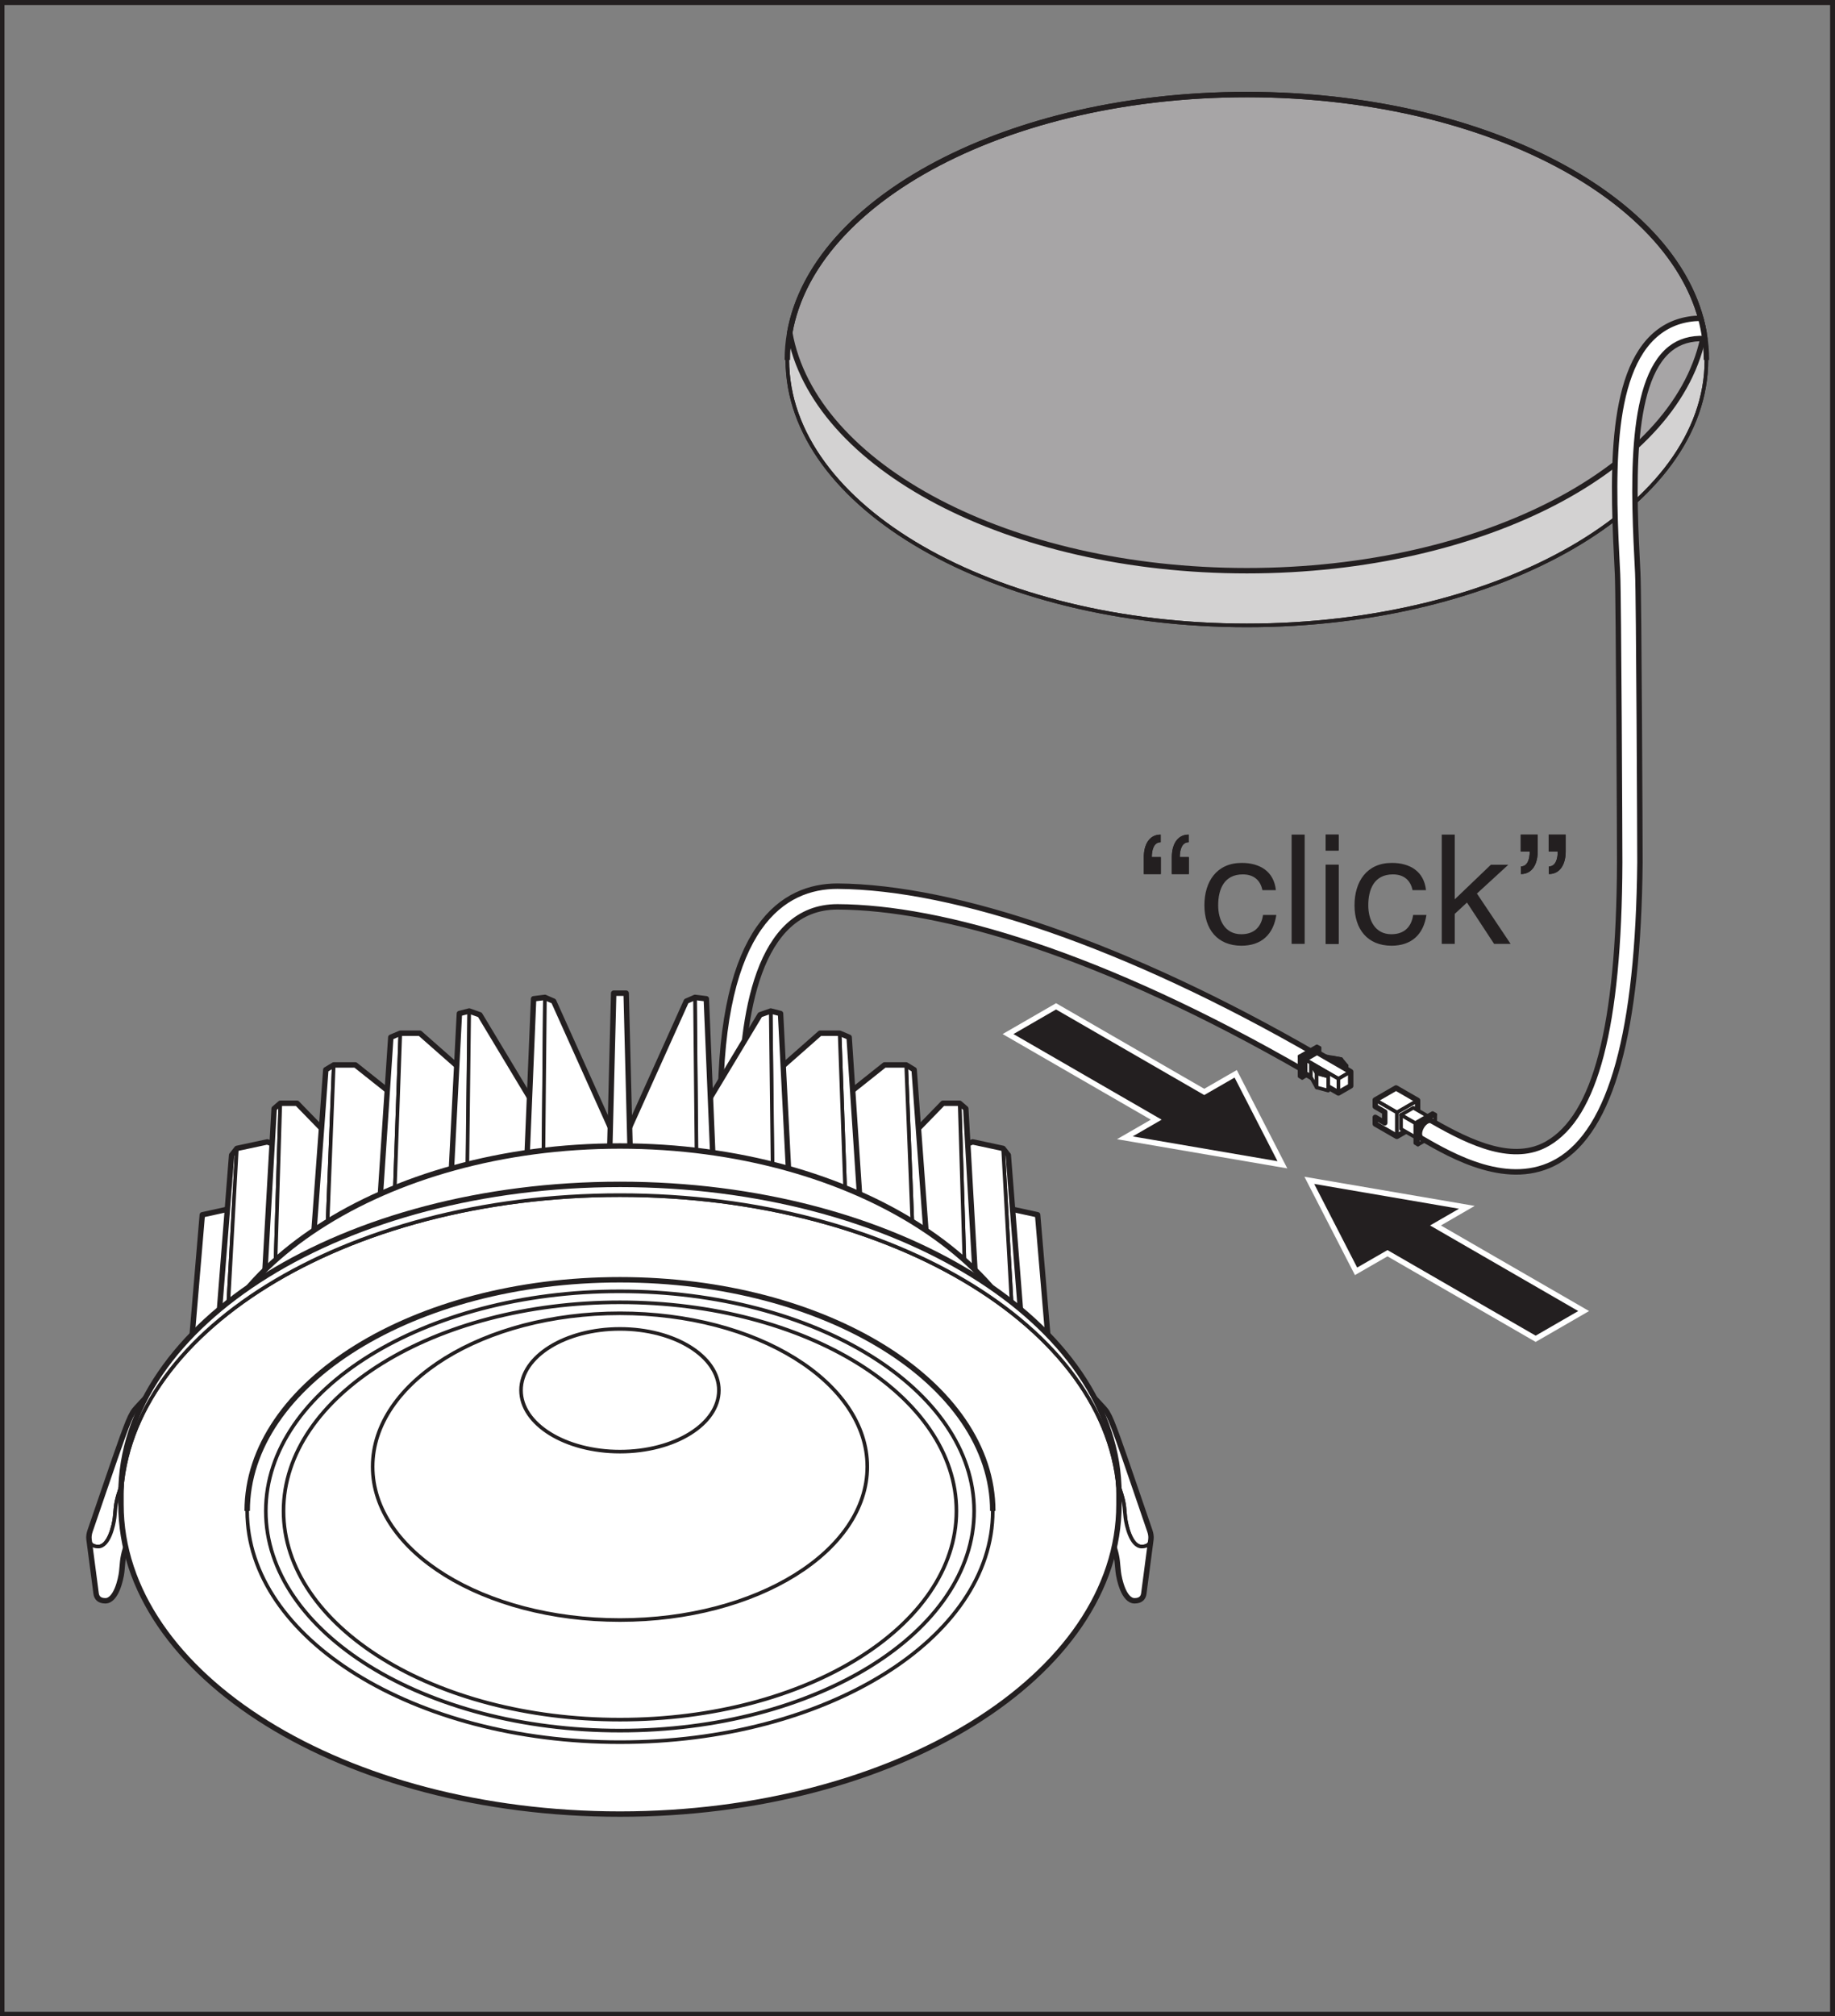 <?xml version="1.0" encoding="UTF-8" standalone="no"?>
<svg
   xmlns:dc="http://purl.org/dc/elements/1.1/"
   xmlns:cc="http://creativecommons.org/ns#"
   xmlns:rdf="http://www.w3.org/1999/02/22-rdf-syntax-ns#"
   xmlns:svg="http://www.w3.org/2000/svg"
   xmlns="http://www.w3.org/2000/svg"
   viewBox="0 0 175.467 192.76"
   height="192.76"
   width="175.467"
   xml:space="preserve"
   id="svg2"
   version="1.1"><rect x="0" y="0" width="175.467" height="192.76" fill="#808080" stroke="none"/><defs
     id="defs6" /><g
     transform="matrix(1.333,0,0,-1.333,0,192.76)"
     id="g10"><g
       transform="scale(0.1)"
       id="g12"><path
         id="path14"
         style="fill:#d3d2d2;fill-opacity:1;fill-rule:nonzero;stroke:none"
         d="m 894.43,1036.76 c -170.606,0.01 -310.907,74.83 -327.91,170.75 -1.141,-6.44 -1.727,-12.99 -1.727,-19.61 0,-105.13 147.566,-190.353 329.637,-190.353 182.07,0 329.67,85.213 329.67,190.343 0,6.63 -0.59,13.17 -1.73,19.62 -16.99,-95.92 -157.33,-170.75 -327.94,-170.75" /><path
         id="path16"
         style="fill:none;stroke:#231f20;stroke-width:2.589;stroke-linecap:butt;stroke-linejoin:round;stroke-miterlimit:3.864;stroke-dasharray:none;stroke-opacity:1"
         d="m 894.43,1036.76 c -170.606,0.01 -310.907,74.83 -327.91,170.75 -1.141,-6.44 -1.727,-12.99 -1.727,-19.61 0,-105.13 147.566,-190.353 329.637,-190.353 182.07,0 329.67,85.213 329.67,190.343 0,6.63 -0.59,13.17 -1.73,19.62 -16.99,-95.92 -157.33,-170.75 -327.94,-170.75 z" /><path
         id="path18"
         style="fill:#ffffff;fill-opacity:1;fill-rule:nonzero;stroke:none"
         d="m 600.777,810.508 c -38.3,0 -83.941,-27.481 -83.941,-158.352 h 14.82 c 0,65.473 11.992,143.52 69.121,143.52 74.719,-0.313 189.649,-33.735 335.95,-118.192 l 7.265,12.579 C 809.176,767.891 685.77,809.875 600.777,810.508" /><path
         id="path20"
         style="fill:none;stroke:#231f20;stroke-width:3.888;stroke-linecap:butt;stroke-linejoin:round;stroke-miterlimit:3.864;stroke-dasharray:none;stroke-opacity:1"
         d="m 600.777,810.508 c -38.3,0 -83.941,-27.481 -83.941,-158.352 h 14.82 c 0,65.473 11.992,143.52 69.121,143.52 74.719,-0.313 189.649,-33.735 335.95,-118.192 l 7.265,12.579 C 809.176,767.891 685.77,809.875 600.777,810.508 Z" /><path
         id="path22"
         style="fill:none;stroke:#231f20;stroke-width:2.589;stroke-linecap:butt;stroke-linejoin:round;stroke-miterlimit:3.864;stroke-dasharray:none;stroke-opacity:1"
         d="m 564.793,1187.9 c 0.008,105.13 147.559,190.35 329.629,190.35 182.078,0 329.678,-85.23 329.678,-190.35 0,-105.13 -147.6,-190.357 -329.678,-190.357 -182.07,0.008 -329.629,85.227 -329.629,190.357 z" /><path
         id="path24"
         style="fill:#a7a5a6;fill-opacity:1;fill-rule:nonzero;stroke:none"
         d="m 1222.37,1207.5 c -16.99,-95.91 -157.34,-170.74 -327.948,-170.74 -170.606,0.01 -310.899,74.83 -327.902,170.74 17.003,95.92 157.296,170.75 327.902,170.74 170.608,0 310.958,-74.82 327.948,-170.74" /><path
         id="path26"
         style="fill:none;stroke:#231f20;stroke-width:3.888;stroke-linecap:butt;stroke-linejoin:round;stroke-miterlimit:3.864;stroke-dasharray:none;stroke-opacity:1"
         d="m 1222.37,1207.5 c -16.99,-95.91 -157.34,-170.74 -327.948,-170.74 -170.606,0.01 -310.899,74.83 -327.902,170.74 17.003,95.92 157.296,170.75 327.902,170.74 170.608,0 310.958,-74.82 327.948,-170.74 z" /><path
         id="path28"
         style="fill:none;stroke:#231f20;stroke-width:3.888;stroke-linecap:butt;stroke-linejoin:round;stroke-miterlimit:3.864;stroke-dasharray:none;stroke-opacity:1"
         d="m 564.793,1187.9 c 0.008,105.13 147.559,190.35 329.629,190.35 182.078,0 329.678,-85.23 329.678,-190.35" /><path
         id="path30"
         style="fill:#231f20;fill-opacity:1;fill-rule:nonzero;stroke:none"
         d="m 723.125,704.438 106.297,-61.399 -22.512,-12.996 113.02,-19.367 -33.516,65.262 -22.551,-12.989 -106.308,61.375 -34.43,-19.886" /><path
         id="path32"
         style="fill:none;stroke:#ffffff;stroke-width:3.888;stroke-linecap:butt;stroke-linejoin:miter;stroke-miterlimit:3.864;stroke-dasharray:none;stroke-opacity:1"
         d="M 723.125,704.438 829.422,643.039 806.91,630.043 919.93,610.676 886.414,675.938 863.863,662.949 757.555,724.324 Z" /><path
         id="path34"
         style="fill:#231f20;fill-opacity:1;fill-rule:nonzero;stroke:none"
         d="m 1136.04,505.785 -106.3,61.387 22.51,13.008 -113.016,19.351 33.528,-65.246 22.539,12.985 106.299,-61.372 34.44,19.887" /><path
         id="path36"
         style="fill:none;stroke:#ffffff;stroke-width:3.888;stroke-linecap:butt;stroke-linejoin:miter;stroke-miterlimit:3.864;stroke-dasharray:none;stroke-opacity:1"
         d="m 1136.04,505.785 -106.3,61.387 22.51,13.008 -113.016,19.351 33.528,-65.246 22.539,12.985 106.299,-61.372 z" /><path
         id="path38"
         style="fill:#ffffff;fill-opacity:1;fill-rule:nonzero;stroke:none"
         d="m 1016.9,639.652 v 17.215 l -14.9,-8.605 v -17.207 l 14.9,8.597" /><path
         id="path40"
         style="fill:none;stroke:#231f20;stroke-width:2.589;stroke-linecap:butt;stroke-linejoin:round;stroke-miterlimit:3.864;stroke-dasharray:none;stroke-opacity:1"
         d="m 1016.9,639.652 v 17.215 l -14.9,-8.605 v -17.207 z" /><path
         id="path42"
         style="fill:#ffffff;fill-opacity:1;fill-rule:nonzero;stroke:none"
         d="m 1016.9,656.867 -15.45,8.918 -14.907,-8.597 15.457,-8.926 14.9,8.605" /><path
         id="path44"
         style="fill:none;stroke:#231f20;stroke-width:2.589;stroke-linecap:butt;stroke-linejoin:round;stroke-miterlimit:3.864;stroke-dasharray:none;stroke-opacity:1"
         d="m 1016.9,656.867 -15.45,8.918 -14.907,-8.597 15.457,-8.926 z" /><path
         id="path46"
         style="fill:#ffffff;fill-opacity:1;fill-rule:nonzero;stroke:none"
         d="m 986.543,644.707 6.812,-3.937 v 7.757 l -6.804,3.918 -0.008,4.735 15.457,-8.914 v -17.207 l -15.441,8.914 -0.016,4.734" /><path
         id="path48"
         style="fill:none;stroke:#231f20;stroke-width:2.589;stroke-linecap:butt;stroke-linejoin:round;stroke-miterlimit:3.864;stroke-dasharray:none;stroke-opacity:1"
         d="m 986.543,644.707 6.812,-3.937 v 7.757 l -6.804,3.918 -0.008,4.735 15.457,-8.914 v -17.207 l -15.441,8.914 z" /><path
         id="path50"
         style="fill:none;stroke:#231f20;stroke-width:3.888;stroke-linecap:butt;stroke-linejoin:round;stroke-miterlimit:3.864;stroke-dasharray:none;stroke-opacity:1"
         d="m 986.543,644.707 6.812,-3.937 v 7.757 l -6.804,3.918 -0.008,4.735 14.907,8.609 15.45,-8.914 v -17.219 l -14.9,-8.597 -15.441,8.914 z" /><path
         id="path52"
         style="fill:#ffffff;fill-opacity:1;fill-rule:nonzero;stroke:none"
         d="m 1017.06,629.41 v 10.153 l -12.01,6.933 v -10.148 l 12.01,-6.938" /><path
         id="path54"
         style="fill:none;stroke:#231f20;stroke-width:2.589;stroke-linecap:butt;stroke-linejoin:round;stroke-miterlimit:3.864;stroke-dasharray:none;stroke-opacity:1"
         d="m 1017.06,629.41 v 10.153 l -12.01,6.933 v -10.148 z" /><path
         id="path56"
         style="fill:#ffffff;fill-opacity:1;fill-rule:nonzero;stroke:none"
         d="m 1005.05,646.504 12,-6.941 8.8,5.078 -12.01,6.933 -8.79,-5.07" /><path
         id="path58"
         style="fill:none;stroke:#231f20;stroke-width:2.589;stroke-linecap:butt;stroke-linejoin:round;stroke-miterlimit:3.864;stroke-dasharray:none;stroke-opacity:1"
         d="m 1005.05,646.504 12,-6.941 8.8,5.078 -12.01,6.933 z" /><path
         id="path60"
         style="fill:#ffffff;fill-opacity:1;fill-rule:nonzero;stroke:none"
         d="m 1025.87,634.484 -0.02,10.157 -8.8,-5.067 v -10.168 l 8.82,5.078" /><path
         id="path62"
         style="fill:none;stroke:#231f20;stroke-width:2.589;stroke-linecap:butt;stroke-linejoin:round;stroke-miterlimit:3.864;stroke-dasharray:none;stroke-opacity:1"
         d="m 1025.87,634.484 -0.02,10.157 -8.8,-5.067 v -10.168 z" /><path
         id="path64"
         style="fill:#ffffff;fill-opacity:1;fill-rule:nonzero;stroke:none"
         d="m 1029.56,632.344 v 14.34 l -12.42,-7.168 V 625.18 l 12.42,7.164" /><path
         id="path66"
         style="fill:none;stroke:#231f20;stroke-width:2.589;stroke-linecap:butt;stroke-linejoin:round;stroke-miterlimit:3.864;stroke-dasharray:none;stroke-opacity:1"
         d="m 1029.56,632.344 v 14.34 l -12.42,-7.168 V 625.18 Z" /><path
         id="path68"
         style="fill:#ffffff;fill-opacity:1;fill-rule:nonzero;stroke:none"
         d="m 1029.56,646.684 -1.91,1.097 -12.41,-7.172 1.9,-1.097 12.42,7.172" /><path
         id="path70"
         style="fill:none;stroke:#231f20;stroke-width:2.589;stroke-linecap:butt;stroke-linejoin:round;stroke-miterlimit:3.864;stroke-dasharray:none;stroke-opacity:1"
         d="m 1029.56,646.684 -1.91,1.097 -12.41,-7.172 1.9,-1.097 z" /><path
         id="path72"
         style="fill:#ffffff;fill-opacity:1;fill-rule:nonzero;stroke:none"
         d="m 1017.14,625.184 -1.89,1.093 -0.01,14.328 1.9,-1.089 v -14.332" /><path
         id="path74"
         style="fill:none;stroke:#231f20;stroke-width:2.589;stroke-linecap:butt;stroke-linejoin:round;stroke-miterlimit:3.864;stroke-dasharray:none;stroke-opacity:1"
         d="m 1017.14,625.184 -1.89,1.093 -0.01,14.328 1.9,-1.089 z" /><path
         id="path76"
         style="fill:#ffffff;fill-opacity:1;fill-rule:nonzero;stroke:none"
         d="m 949.148,688.855 12.942,-2.378 v -10.168 l -12.942,2.386 v 10.16" /><path
         id="path78"
         style="fill:none;stroke:#231f20;stroke-width:2.589;stroke-linecap:butt;stroke-linejoin:round;stroke-miterlimit:3.864;stroke-dasharray:none;stroke-opacity:1"
         d="m 949.148,688.855 12.942,-2.378 v -10.168 l -12.942,2.386 z" /><path
         id="path80"
         style="fill:#ffffff;fill-opacity:1;fill-rule:nonzero;stroke:none"
         d="m 955.625,687.664 10.379,-5.984 -0.012,-10.172 -10.367,5.992 v 10.164" /><path
         id="path82"
         style="fill:none;stroke:#231f20;stroke-width:2.589;stroke-linecap:butt;stroke-linejoin:round;stroke-miterlimit:3.864;stroke-dasharray:none;stroke-opacity:1"
         d="m 955.625,687.664 10.379,-5.984 -0.012,-10.172 -10.367,5.992 z" /><path
         id="path84"
         style="fill:#ffffff;fill-opacity:1;fill-rule:nonzero;stroke:none"
         d="m 946.578,680.18 -12.441,-7.164 v 14.339 l 12.433,7.176 0.008,-14.351" /><path
         id="path86"
         style="fill:none;stroke:#231f20;stroke-width:2.589;stroke-linecap:butt;stroke-linejoin:round;stroke-miterlimit:3.864;stroke-dasharray:none;stroke-opacity:1"
         d="m 946.578,680.18 -12.441,-7.164 v 14.339 l 12.433,7.176 z" /><path
         id="path88"
         style="fill:#ffffff;fill-opacity:1;fill-rule:nonzero;stroke:none"
         d="m 934.148,673.02 -1.906,1.085 v 14.344 l 1.895,-1.097 0.011,-14.332" /><path
         id="path90"
         style="fill:none;stroke:#231f20;stroke-width:2.589;stroke-linecap:butt;stroke-linejoin:round;stroke-miterlimit:3.864;stroke-dasharray:none;stroke-opacity:1"
         d="m 934.148,673.02 -1.906,1.085 v 14.344 l 1.895,-1.097 z" /><path
         id="path92"
         style="fill:#ffffff;fill-opacity:1;fill-rule:nonzero;stroke:none"
         d="m 946.57,694.531 -1.894,1.082 -12.434,-7.156 1.895,-1.102 12.433,7.176" /><path
         id="path94"
         style="fill:none;stroke:#231f20;stroke-width:2.589;stroke-linecap:butt;stroke-linejoin:round;stroke-miterlimit:3.864;stroke-dasharray:none;stroke-opacity:1"
         d="m 946.57,694.531 -1.894,1.082 -12.434,-7.156 1.895,-1.102 z" /><path
         id="path96"
         style="fill:#ffffff;fill-opacity:1;fill-rule:nonzero;stroke:none"
         d="m 968.902,677.453 -8.797,-5.082 -24.152,13.942 8.801,5.085 24.148,-13.945" /><path
         id="path98"
         style="fill:none;stroke:#231f20;stroke-width:2.589;stroke-linecap:butt;stroke-linejoin:round;stroke-miterlimit:3.864;stroke-dasharray:none;stroke-opacity:1"
         d="m 968.902,677.453 -8.797,-5.082 -24.152,13.942 8.801,5.085 z" /><path
         id="path100"
         style="fill:#ffffff;fill-opacity:1;fill-rule:nonzero;stroke:none"
         d="m 935.953,686.313 24.152,-13.938 0.008,-10.16 -24.148,13.941 -0.012,10.157" /><path
         id="path102"
         style="fill:none;stroke:#231f20;stroke-width:2.589;stroke-linecap:butt;stroke-linejoin:round;stroke-miterlimit:3.864;stroke-dasharray:none;stroke-opacity:1"
         d="m 935.953,686.313 24.152,-13.938 0.008,-10.16 -24.148,13.941 z" /><path
         id="path104"
         style="fill:#ffffff;fill-opacity:1;fill-rule:nonzero;stroke:none"
         d="m 968.902,667.289 -8.789,-5.078 -0.008,10.16 8.797,5.09 v -10.172" /><path
         id="path106"
         style="fill:none;stroke:#231f20;stroke-width:2.589;stroke-linecap:butt;stroke-linejoin:round;stroke-miterlimit:3.864;stroke-dasharray:none;stroke-opacity:1"
         d="m 968.902,667.289 -8.789,-5.078 -0.008,10.16 8.797,5.09 z" /><path
         id="path108"
         style="fill:none;stroke:#231f20;stroke-width:3.888;stroke-linecap:butt;stroke-linejoin:round;stroke-miterlimit:3.864;stroke-dasharray:none;stroke-opacity:1"
         d="m 935.953,686.313 0.012,-10.157 24.148,-13.941 8.789,5.066 v 10.172 l -24.148,13.942 z" /><path
         id="path110"
         style="fill:#ffffff;fill-opacity:1;fill-rule:nonzero;stroke:none"
         d="m 955.625,687.664 10.379,-5.984 -3.914,4.793 z" /><path
         id="path112"
         style="fill:none;stroke:#231f20;stroke-width:2.589;stroke-linecap:butt;stroke-linejoin:round;stroke-miterlimit:3.864;stroke-dasharray:none;stroke-opacity:1"
         d="m 955.625,687.664 10.379,-5.984 -3.914,4.793 z" /><path
         id="path114"
         style="fill:#ffffff;fill-opacity:1;fill-rule:nonzero;stroke:none"
         d="m 940.359,683.77 4.129,-7.461 0.012,-10.157 -4.141,7.473 v 10.145" /><path
         id="path116"
         style="fill:none;stroke:#231f20;stroke-width:2.589;stroke-linecap:butt;stroke-linejoin:round;stroke-miterlimit:3.864;stroke-dasharray:none;stroke-opacity:1"
         d="m 940.359,683.77 4.129,-7.461 0.012,-10.157 -4.141,7.473 z" /><path
         id="path118"
         style="fill:#ffffff;fill-opacity:1;fill-rule:nonzero;stroke:none"
         d="m 944.488,676.309 8.305,-2.262 v -10.149 l -8.293,2.254 -0.012,10.157" /><path
         id="path120"
         style="fill:none;stroke:#231f20;stroke-width:2.589;stroke-linecap:butt;stroke-linejoin:round;stroke-miterlimit:3.864;stroke-dasharray:none;stroke-opacity:1"
         d="m 944.488,676.309 8.305,-2.262 v -10.149 l -8.293,2.254 z" /><path
         id="path122"
         style="fill:#ffffff;fill-opacity:1;fill-rule:nonzero;stroke:none"
         d="m 952.793,674.051 -10.371,5.98 2.066,-3.718 z" /><path
         id="path124"
         style="fill:none;stroke:#231f20;stroke-width:2.589;stroke-linecap:butt;stroke-linejoin:round;stroke-miterlimit:3.864;stroke-dasharray:none;stroke-opacity:1"
         d="m 952.793,674.051 -10.371,5.98 2.066,-3.718 z" /><path
         id="path126"
         style="fill:#ffffff;fill-opacity:1;fill-rule:nonzero;stroke:none"
         d="m 1220.01,1217.82 c -11.96,-0.15 -22.32,-3.64 -30.92,-10.5 -36.14,-28.76 -32.05,-108.75 -28.76,-173.02 0.8,-15.6 1.55,-194.984 1.55,-206.851 -0.45,-118.625 -17.68,-181.894 -51.73,-201.531 -24.12,-13.941 -54.22,-0.418 -83.17,16.297 -2.01,1.164 -5.26,-0.711 -7.26,-4.199 -2,-3.465 -2.01,-7.207 -0.01,-8.379 22.02,-12.703 63,-36.352 97.71,-16.297 38.54,22.254 57.77,92.941 58.99,214.109 0,12.242 -0.77,191.811 -1.57,207.591 -2.97,57.74 -7.01,136.8 23.29,160.92 6.68,5.31 14.9,7.68 24.82,7.29 -0.7,4.91 -1.62,9.78 -2.94,14.57" /><path
         id="path128"
         style="fill:none;stroke:#231f20;stroke-width:3.888;stroke-linecap:butt;stroke-linejoin:round;stroke-miterlimit:3.864;stroke-dasharray:none;stroke-opacity:1"
         d="m 1220.01,1217.82 c -11.96,-0.15 -22.32,-3.64 -30.92,-10.5 -36.14,-28.76 -32.05,-108.75 -28.76,-173.02 0.8,-15.6 1.55,-194.984 1.55,-206.851 -0.45,-118.625 -17.68,-181.894 -51.73,-201.531 -24.12,-13.941 -54.22,-0.418 -83.17,16.297 -2.01,1.164 -5.26,-0.711 -7.26,-4.199 -2,-3.465 -2.01,-7.207 -0.01,-8.379 22.02,-12.703 63,-36.352 97.71,-16.297 38.54,22.254 57.77,92.941 58.99,214.109 0,12.242 -0.77,191.811 -1.57,207.591 -2.97,57.74 -7.01,136.8 23.29,160.92 6.68,5.31 14.9,7.68 24.82,7.29 -0.7,4.91 -1.62,9.78 -2.94,14.57 z" /><path
         id="path130"
         style="fill:#231f20;fill-opacity:1;fill-rule:evenodd;stroke:none"
         d="m 852.793,831.359 h -6.477 c 0,5.051 1.426,10.645 6.356,10.645 v 5.5 c -8.328,0 -12.07,-7.473 -12.07,-16.145 v -12.175 h 12.191 z m -20.102,0 h -6.464 c 0,5.051 1.425,10.645 6.359,10.645 v 5.5 c -8.34,0 -12.078,-7.473 -12.078,-16.145 v -12.175 h 12.183 v 12.175" /><path
         id="path132"
         style="fill:#231f20;fill-opacity:1;fill-rule:nonzero;stroke:none"
         d="m 832.691,831.359 h -6.464 c 0,5.051 1.425,10.645 6.359,10.645 v 5.5 c -8.34,0 -12.078,-7.473 -12.078,-16.145 v -12.175 h 12.183 v 12.175" /><path
         id="path134"
         style="fill:#231f20;fill-opacity:1;fill-rule:nonzero;stroke:none"
         d="m 852.793,831.359 h -6.477 c 0,5.051 1.426,10.645 6.356,10.645 v 5.5 c -8.328,0 -12.07,-7.473 -12.07,-16.145 v -12.175 h 12.191 v 12.175" /><path
         id="path136"
         style="fill:#231f20;fill-opacity:1;fill-rule:nonzero;stroke:none"
         d="m 915.254,807.648 c -1.43,13.504 -11.535,19.543 -24.496,19.543 -17.996,0 -26.785,-13.394 -26.785,-30.406 0,-17.015 9.226,-28.98 26.574,-28.98 14.375,0 22.937,8.121 25.027,22.062 h -9.543 c -1.211,-8.672 -6.472,-13.828 -15.586,-13.828 -11.863,0 -16.59,10.211 -16.59,20.746 0,11.426 4.18,22.164 17.676,22.164 7.805,0 12.625,-4.16 14.055,-11.301 h 9.668" /><path
         id="path138"
         style="fill:#231f20;fill-opacity:1;fill-rule:nonzero;stroke:none"
         d="m 926.543,769.125 h 9.352 v 78.379 h -9.352 v -78.379" /><path
         id="path140"
         style="fill:#231f20;fill-opacity:1;fill-rule:evenodd;stroke:none"
         d="m 950.926,769.125 h 9.336 v 56.754 h -9.336 z m 9.336,78.379 h -9.336 v -11.426 h 9.336 v 11.426" /><path
         id="path142"
         style="fill:#231f20;fill-opacity:1;fill-rule:nonzero;stroke:none"
         d="m 960.262,847.504 h -9.336 v -11.426 h 9.336 v 11.426" /><path
         id="path144"
         style="fill:#231f20;fill-opacity:1;fill-rule:nonzero;stroke:none"
         d="m 950.926,769.125 h 9.336 v 56.754 h -9.336 v -56.754" /><path
         id="path146"
         style="fill:#231f20;fill-opacity:1;fill-rule:nonzero;stroke:none"
         d="m 1022.93,807.648 c -1.43,13.504 -11.53,19.543 -24.485,19.543 -18,0 -26.789,-13.394 -26.789,-30.406 0,-17.015 9.239,-28.98 26.563,-28.98 14.381,0 22.941,8.121 25.031,22.062 h -9.54 c -1.21,-8.672 -6.49,-13.828 -15.597,-13.828 -11.855,0 -16.582,10.211 -16.582,20.746 0,11.426 4.18,22.164 17.676,22.164 7.813,0 12.633,-4.16 14.073,-11.301 h 9.65" /><path
         id="path148"
         style="fill:#231f20;fill-opacity:1;fill-rule:nonzero;stroke:none"
         d="m 1034.23,769.125 h 9.33 v 21.512 l 8.77,8.125 19.45,-29.637 h 11.84 l -24.15,36.102 22.5,20.644 h -12.51 l -25.9,-24.805 V 847.5 h -9.33 v -78.375" /><path
         id="path150"
         style="fill:#231f20;fill-opacity:1;fill-rule:evenodd;stroke:none"
         d="m 1110.95,835.313 h 6.48 c 0,-5.051 -1.42,-10.653 -6.37,-10.653 v -5.476 c 8.34,0 12.08,7.457 12.08,16.129 v 12.191 h -12.19 z m -20.07,0 h 6.46 c 0,-5.051 -1.42,-10.653 -6.35,-10.653 v -5.476 c 8.33,0 12.06,7.457 12.06,16.129 v 12.191 h -12.17 v -12.191" /><path
         id="path152"
         style="fill:#231f20;fill-opacity:1;fill-rule:nonzero;stroke:none"
         d="m 1090.88,835.313 h 6.46 c 0,-5.051 -1.42,-10.653 -6.35,-10.653 v -5.476 c 8.33,0 12.06,7.457 12.06,16.129 v 12.191 h -12.17 v -12.191" /><path
         id="path154"
         style="fill:#231f20;fill-opacity:1;fill-rule:nonzero;stroke:none"
         d="m 1110.95,835.313 h 6.48 c 0,-5.051 -1.42,-10.653 -6.37,-10.653 v -5.476 c 8.34,0 12.08,7.457 12.08,16.129 v 12.191 h -12.19 v -12.191" /><path
         id="path156"
         style="fill:#ffffff;fill-opacity:1;fill-rule:nonzero;stroke:none"
         d="m 756.844,426.73 -12.508,148.086 -34.496,7.559 V 464.344 l 47.004,-37.614" /><path
         id="path158"
         style="fill:none;stroke:#231f20;stroke-width:3.888;stroke-linecap:butt;stroke-linejoin:round;stroke-miterlimit:3.864;stroke-dasharray:none;stroke-opacity:1"
         d="m 756.844,426.73 -12.508,148.086 -34.496,7.559 V 464.344 Z" /><path
         id="path160"
         style="fill:#ffffff;fill-opacity:1;fill-rule:nonzero;stroke:none"
         d="m 723.297,617.641 -3.731,4.781 9.59,-173.863 7.844,-5.348 -13.703,174.43" /><path
         id="path162"
         style="fill:none;stroke:#231f20;stroke-width:2.589;stroke-linecap:butt;stroke-linejoin:round;stroke-miterlimit:3.864;stroke-dasharray:none;stroke-opacity:1"
         d="m 723.297,617.641 -3.731,4.781 9.59,-173.863 7.844,-5.348 z" /><path
         id="path164"
         style="fill:#ffffff;fill-opacity:1;fill-rule:nonzero;stroke:none"
         d="m 657.918,612.133 39.824,14.976 21.817,-4.683 9.597,-173.867 -71.238,45.199 v 118.375" /><path
         id="path166"
         style="fill:none;stroke:#231f20;stroke-width:2.589;stroke-linecap:butt;stroke-linejoin:round;stroke-miterlimit:3.864;stroke-dasharray:none;stroke-opacity:1"
         d="m 657.918,612.133 39.824,14.976 21.817,-4.683 9.597,-173.867 -71.238,45.199 z" /><path
         id="path168"
         style="fill:none;stroke:#231f20;stroke-width:3.888;stroke-linecap:butt;stroke-linejoin:round;stroke-miterlimit:3.864;stroke-dasharray:none;stroke-opacity:1"
         d="m 657.918,612.133 39.824,14.976 21.817,-4.683 3.738,-4.785 L 737,443.211" /><path
         id="path170"
         style="fill:#ffffff;fill-opacity:1;fill-rule:nonzero;stroke:none"
         d="m 692.809,650.977 -4.403,3.832 5.653,-187.379 9.472,-5.352 -10.722,188.899" /><path
         id="path172"
         style="fill:none;stroke:#231f20;stroke-width:2.589;stroke-linecap:butt;stroke-linejoin:round;stroke-miterlimit:3.864;stroke-dasharray:none;stroke-opacity:1"
         d="m 692.809,650.977 -4.403,3.832 5.653,-187.379 9.472,-5.352 z" /><path
         id="path174"
         style="fill:#ffffff;fill-opacity:1;fill-rule:nonzero;stroke:none"
         d="m 642.066,511.996 v 107.535 l 34.309,35.274 h 12.031 l 5.449,-180.407 -51.789,37.598" /><path
         id="path176"
         style="fill:none;stroke:#231f20;stroke-width:2.589;stroke-linecap:butt;stroke-linejoin:round;stroke-miterlimit:3.864;stroke-dasharray:none;stroke-opacity:1"
         d="m 642.066,511.996 v 107.535 l 34.309,35.274 h 12.031 l 5.449,-180.407 z" /><path
         id="path178"
         style="fill:none;stroke:#231f20;stroke-width:3.888;stroke-linecap:butt;stroke-linejoin:round;stroke-miterlimit:3.864;stroke-dasharray:none;stroke-opacity:1"
         d="m 642.066,619.531 34.309,35.274 h 12.031 l 4.395,-3.825 10.722,-188.906" /><path
         id="path180"
         style="fill:#ffffff;fill-opacity:1;fill-rule:nonzero;stroke:none"
         d="m 655.758,678.852 -5.723,3.441 7.356,-187.367 12.226,-5.352 -13.859,189.278" /><path
         id="path182"
         style="fill:none;stroke:#231f20;stroke-width:2.589;stroke-linecap:butt;stroke-linejoin:round;stroke-miterlimit:3.864;stroke-dasharray:none;stroke-opacity:1"
         d="m 655.758,678.852 -5.723,3.441 7.356,-187.367 12.226,-5.352 z" /><path
         id="path184"
         style="fill:#ffffff;fill-opacity:1;fill-rule:nonzero;stroke:none"
         d="M 590.184,539.488 V 647.02 l 44.336,35.269 h 15.527 l 7.07,-180.387 -66.933,37.586" /><path
         id="path186"
         style="fill:none;stroke:#231f20;stroke-width:2.589;stroke-linecap:butt;stroke-linejoin:round;stroke-miterlimit:3.864;stroke-dasharray:none;stroke-opacity:1"
         d="M 590.184,539.488 V 647.02 l 44.336,35.269 h 15.527 l 7.07,-180.387 z" /><path
         id="path188"
         style="fill:none;stroke:#231f20;stroke-width:3.888;stroke-linecap:butt;stroke-linejoin:round;stroke-miterlimit:3.864;stroke-dasharray:none;stroke-opacity:1"
         d="m 590.184,647.023 44.336,35.27 h 15.527 l 5.711,-3.445 13.859,-189.27" /><path
         id="path190"
         style="fill:#ffffff;fill-opacity:1;fill-rule:nonzero;stroke:none"
         d="m 609.129,702.148 -6.828,2.899 6.613,-187.367 12.723,-4.813 -12.508,189.281" /><path
         id="path192"
         style="fill:none;stroke:#231f20;stroke-width:2.589;stroke-linecap:butt;stroke-linejoin:round;stroke-miterlimit:3.864;stroke-dasharray:none;stroke-opacity:1"
         d="m 609.129,702.148 -6.828,2.899 6.613,-187.367 12.723,-4.813 z" /><path
         id="path194"
         style="fill:#ffffff;fill-opacity:1;fill-rule:nonzero;stroke:none"
         d="m 548.27,523.477 v 146.312 l 40.019,35.262 h 14.012 l 6.371,-180.403 -60.402,-1.171" /><path
         id="path196"
         style="fill:none;stroke:#231f20;stroke-width:2.589;stroke-linecap:butt;stroke-linejoin:round;stroke-miterlimit:3.864;stroke-dasharray:none;stroke-opacity:1"
         d="m 548.27,523.477 v 146.312 l 40.019,35.262 h 14.012 l 6.371,-180.403 z" /><path
         id="path198"
         style="fill:none;stroke:#231f20;stroke-width:3.888;stroke-linecap:butt;stroke-linejoin:round;stroke-miterlimit:3.864;stroke-dasharray:none;stroke-opacity:1"
         d="m 548.27,669.781 40.019,35.266 h 14.012 l 6.828,-2.899 12.508,-189.281" /><path
         id="path200"
         style="fill:#ffffff;fill-opacity:1;fill-rule:nonzero;stroke:none"
         d="m 559.922,719.164 -7.055,1.797 1.946,-193.195 15.078,-3.696 -9.969,195.094" /><path
         id="path202"
         style="fill:none;stroke:#231f20;stroke-width:2.589;stroke-linecap:butt;stroke-linejoin:round;stroke-miterlimit:3.864;stroke-dasharray:none;stroke-opacity:1"
         d="m 559.922,719.164 -7.055,1.797 1.946,-193.195 15.078,-3.696 z" /><path
         id="path204"
         style="fill:#ffffff;fill-opacity:1;fill-rule:nonzero;stroke:none"
         d="m 498.047,639.793 47.183,78.469 7.649,2.699 2.254,-188.473 -57.086,5.039 v 102.266" /><path
         id="path206"
         style="fill:none;stroke:#231f20;stroke-width:2.589;stroke-linecap:butt;stroke-linejoin:round;stroke-miterlimit:3.864;stroke-dasharray:none;stroke-opacity:1"
         d="m 498.047,639.793 47.183,78.469 7.649,2.699 2.254,-188.473 -57.086,5.039 z" /><path
         id="path208"
         style="fill:none;stroke:#231f20;stroke-width:3.888;stroke-linecap:butt;stroke-linejoin:round;stroke-miterlimit:3.864;stroke-dasharray:none;stroke-opacity:1"
         d="m 498.047,639.793 47.183,78.469 7.649,2.699 7.043,-1.793 9.969,-195.098" /><path
         id="path210"
         style="fill:#ffffff;fill-opacity:1;fill-rule:nonzero;stroke:none"
         d="m 506.688,729.742 -8.157,0.992 1.594,-193.211 14.668,-2.871 -8.105,195.09" /><path
         id="path212"
         style="fill:none;stroke:#231f20;stroke-width:2.589;stroke-linecap:butt;stroke-linejoin:round;stroke-miterlimit:3.864;stroke-dasharray:none;stroke-opacity:1"
         d="m 506.688,729.742 -8.157,0.992 1.594,-193.211 14.668,-2.871 z" /><path
         id="path214"
         style="fill:#ffffff;fill-opacity:1;fill-rule:nonzero;stroke:none"
         d="m 447.234,627.895 45.079,100.125 6.23,2.71 1.855,-188.488 -53.164,-16.633 v 102.286" /><path
         id="path216"
         style="fill:none;stroke:#231f20;stroke-width:2.589;stroke-linecap:butt;stroke-linejoin:round;stroke-miterlimit:3.864;stroke-dasharray:none;stroke-opacity:1"
         d="m 447.234,627.895 45.079,100.125 6.23,2.71 1.855,-188.488 -53.164,-16.633 z" /><path
         id="path218"
         style="fill:none;stroke:#231f20;stroke-width:3.888;stroke-linecap:butt;stroke-linejoin:round;stroke-miterlimit:3.864;stroke-dasharray:none;stroke-opacity:1"
         d="m 447.234,627.895 45.079,100.125 6.23,2.71 8.133,-0.98 8.117,-195.098" /><path
         id="path220"
         style="fill:#ffffff;fill-opacity:1;fill-rule:nonzero;stroke:none"
         d="m 132.633,426.73 12.48,148.086 34.504,7.559 V 464.344 L 132.633,426.73" /><path
         id="path222"
         style="fill:none;stroke:#231f20;stroke-width:3.888;stroke-linecap:butt;stroke-linejoin:round;stroke-miterlimit:3.864;stroke-dasharray:none;stroke-opacity:1"
         d="m 132.633,426.73 12.48,148.086 34.504,7.559 V 464.344 Z" /><path
         id="path224"
         style="fill:#ffffff;fill-opacity:1;fill-rule:nonzero;stroke:none"
         d="m 166.16,617.641 3.75,4.781 -9.621,-173.863 -7.828,-5.348 13.699,174.43" /><path
         id="path226"
         style="fill:none;stroke:#231f20;stroke-width:2.589;stroke-linecap:butt;stroke-linejoin:round;stroke-miterlimit:3.864;stroke-dasharray:none;stroke-opacity:1"
         d="m 166.16,617.641 3.75,4.781 -9.621,-173.863 -7.828,-5.348 z" /><path
         id="path228"
         style="fill:#ffffff;fill-opacity:1;fill-rule:nonzero;stroke:none"
         d="m 231.551,612.133 -39.836,14.976 -21.805,-4.683 -9.609,-173.867 71.25,45.199 v 118.375" /><path
         id="path230"
         style="fill:none;stroke:#231f20;stroke-width:2.589;stroke-linecap:butt;stroke-linejoin:round;stroke-miterlimit:3.864;stroke-dasharray:none;stroke-opacity:1"
         d="m 231.551,612.133 -39.836,14.976 -21.805,-4.683 -9.609,-173.867 71.25,45.199 z" /><path
         id="path232"
         style="fill:none;stroke:#231f20;stroke-width:3.888;stroke-linecap:butt;stroke-linejoin:round;stroke-miterlimit:3.864;stroke-dasharray:none;stroke-opacity:1"
         d="m 152.461,443.211 13.699,174.43 3.75,4.781 21.817,4.68 39.824,-14.969" /><path
         id="path234"
         style="fill:#ffffff;fill-opacity:1;fill-rule:nonzero;stroke:none"
         d="m 196.648,650.977 4.422,3.832 -5.672,-187.379 -9.484,-5.352 10.734,188.899" /><path
         id="path236"
         style="fill:none;stroke:#231f20;stroke-width:2.589;stroke-linecap:butt;stroke-linejoin:round;stroke-miterlimit:3.864;stroke-dasharray:none;stroke-opacity:1"
         d="m 196.648,650.977 4.422,3.832 -5.672,-187.379 -9.484,-5.352 z" /><path
         id="path238"
         style="fill:#ffffff;fill-opacity:1;fill-rule:nonzero;stroke:none"
         d="m 247.398,511.996 v 107.535 l -34.312,35.274 H 201.07 l -5.468,-180.407 51.796,37.598" /><path
         id="path240"
         style="fill:none;stroke:#231f20;stroke-width:2.589;stroke-linecap:butt;stroke-linejoin:round;stroke-miterlimit:3.864;stroke-dasharray:none;stroke-opacity:1"
         d="m 247.398,511.996 v 107.535 l -34.312,35.274 H 201.07 l -5.468,-180.407 z" /><path
         id="path242"
         style="fill:none;stroke:#231f20;stroke-width:3.888;stroke-linecap:butt;stroke-linejoin:round;stroke-miterlimit:3.864;stroke-dasharray:none;stroke-opacity:1"
         d="m 185.926,462.078 10.722,188.891 4.422,3.836 h 12.016 l 34.312,-35.274" /><path
         id="path244"
         style="fill:#ffffff;fill-opacity:1;fill-rule:nonzero;stroke:none"
         d="m 233.699,678.852 5.711,3.441 -7.32,-187.367 -12.258,-5.352 13.867,189.278" /><path
         id="path246"
         style="fill:none;stroke:#231f20;stroke-width:2.589;stroke-linecap:butt;stroke-linejoin:round;stroke-miterlimit:3.864;stroke-dasharray:none;stroke-opacity:1"
         d="m 233.699,678.852 5.711,3.441 -7.32,-187.367 -12.258,-5.352 z" /><path
         id="path248"
         style="fill:#ffffff;fill-opacity:1;fill-rule:nonzero;stroke:none"
         d="M 299.285,539.488 V 647.02 l -44.347,35.269 h -15.536 l -7.05,-180.387 66.933,37.586" /><path
         id="path250"
         style="fill:none;stroke:#231f20;stroke-width:2.589;stroke-linecap:butt;stroke-linejoin:round;stroke-miterlimit:3.864;stroke-dasharray:none;stroke-opacity:1"
         d="M 299.285,539.488 V 647.02 l -44.347,35.269 h -15.536 l -7.05,-180.387 z" /><path
         id="path252"
         style="fill:none;stroke:#231f20;stroke-width:3.888;stroke-linecap:butt;stroke-linejoin:round;stroke-miterlimit:3.864;stroke-dasharray:none;stroke-opacity:1"
         d="m 219.84,489.574 13.871,189.278 5.691,3.441 h 15.536 l 44.347,-35.273" /><path
         id="path254"
         style="fill:#ffffff;fill-opacity:1;fill-rule:nonzero;stroke:none"
         d="m 280.328,702.148 6.828,2.899 -6.609,-187.367 -12.738,-4.813 12.519,189.281" /><path
         id="path256"
         style="fill:none;stroke:#231f20;stroke-width:2.589;stroke-linecap:butt;stroke-linejoin:round;stroke-miterlimit:3.864;stroke-dasharray:none;stroke-opacity:1"
         d="m 280.328,702.148 6.828,2.899 -6.609,-187.367 -12.738,-4.813 z" /><path
         id="path258"
         style="fill:#ffffff;fill-opacity:1;fill-rule:nonzero;stroke:none"
         d="m 341.199,523.477 v 146.312 l -40.019,35.262 h -14.024 l -6.367,-180.403 60.41,-1.171" /><path
         id="path260"
         style="fill:none;stroke:#231f20;stroke-width:2.589;stroke-linecap:butt;stroke-linejoin:round;stroke-miterlimit:3.864;stroke-dasharray:none;stroke-opacity:1"
         d="M 341.199,523.477 V 669.789 L 301.18,705.051 H 287.156 L 280.789,524.648 Z" /><path
         id="path262"
         style="fill:none;stroke:#231f20;stroke-width:3.888;stroke-linecap:butt;stroke-linejoin:round;stroke-miterlimit:3.864;stroke-dasharray:none;stroke-opacity:1"
         d="m 267.809,512.875 12.531,189.277 6.828,2.899 h 14.012 l 40.019,-35.262" /><path
         id="path264"
         style="fill:#ffffff;fill-opacity:1;fill-rule:nonzero;stroke:none"
         d="m 329.539,719.164 7.051,1.797 -1.945,-193.195 -15.079,-3.696 9.973,195.094" /><path
         id="path266"
         style="fill:none;stroke:#231f20;stroke-width:2.589;stroke-linecap:butt;stroke-linejoin:round;stroke-miterlimit:3.864;stroke-dasharray:none;stroke-opacity:1"
         d="m 329.539,719.164 7.051,1.797 -1.945,-193.195 -15.079,-3.696 z" /><path
         id="path268"
         style="fill:#ffffff;fill-opacity:1;fill-rule:nonzero;stroke:none"
         d="m 391.414,639.793 -47.18,78.469 -7.656,2.699 -2.254,-188.473 57.09,5.039 v 102.266" /><path
         id="path270"
         style="fill:none;stroke:#231f20;stroke-width:2.589;stroke-linecap:butt;stroke-linejoin:round;stroke-miterlimit:3.864;stroke-dasharray:none;stroke-opacity:1"
         d="m 391.414,639.793 -47.18,78.469 -7.656,2.699 -2.254,-188.473 57.09,5.039 z" /><path
         id="path272"
         style="fill:none;stroke:#231f20;stroke-width:3.888;stroke-linecap:butt;stroke-linejoin:round;stroke-miterlimit:3.864;stroke-dasharray:none;stroke-opacity:1"
         d="m 319.566,524.07 9.973,195.094 7.039,1.797 7.656,-2.699 47.18,-78.469" /><path
         id="path274"
         style="fill:#ffffff;fill-opacity:1;fill-rule:nonzero;stroke:none"
         d="m 382.781,729.742 8.125,0.992 -1.57,-193.211 -14.68,-2.871 8.125,195.09" /><path
         id="path276"
         style="fill:none;stroke:#231f20;stroke-width:2.589;stroke-linecap:butt;stroke-linejoin:round;stroke-miterlimit:3.864;stroke-dasharray:none;stroke-opacity:1"
         d="m 382.781,729.742 8.125,0.992 -1.57,-193.211 -14.68,-2.871 z" /><path
         id="path278"
         style="fill:#ffffff;fill-opacity:1;fill-rule:nonzero;stroke:none"
         d="m 442.176,627.895 -45.031,100.125 -6.231,2.71 -1.844,-188.488 53.106,-16.633 v 102.286" /><path
         id="path280"
         style="fill:none;stroke:#231f20;stroke-width:2.589;stroke-linecap:butt;stroke-linejoin:round;stroke-miterlimit:3.864;stroke-dasharray:none;stroke-opacity:1"
         d="m 442.176,627.895 -45.031,100.125 -6.231,2.71 -1.844,-188.488 53.106,-16.633 z" /><path
         id="path282"
         style="fill:none;stroke:#231f20;stroke-width:3.888;stroke-linecap:butt;stroke-linejoin:round;stroke-miterlimit:3.864;stroke-dasharray:none;stroke-opacity:1"
         d="m 374.656,534.648 8.125,195.094 8.133,0.988 6.242,-2.714 45.02,-100.125" /><path
         id="path284"
         style="fill:#ffffff;fill-opacity:1;fill-rule:nonzero;stroke:none"
         d="m 440.223,733.758 h 8.953 l 4.914,-194.5 h -18.781 l 4.914,194.5" /><path
         id="path286"
         style="fill:none;stroke:#231f20;stroke-width:3.888;stroke-linecap:butt;stroke-linejoin:round;stroke-miterlimit:3.864;stroke-dasharray:none;stroke-opacity:1"
         d="m 440.223,733.758 h 8.953 l 4.914,-194.5 h -18.781 z" /><path
         id="path288"
         style="fill:#ffffff;fill-opacity:1;fill-rule:nonzero;stroke:none"
         d="m 777.574,451.785 c 6.262,-7.445 14.864,-15.656 16.582,-18.594 2.387,-4.109 3.84,-7.953 7.578,-18.121 4.348,-11.832 21.477,-62.371 23.067,-66.84 0.664,-1.851 1.078,-4.109 0.824,-6.109 -0.355,-2.859 -2.133,-5.25 -6.613,-5.25 -7.676,0 -11.106,15.18 -11.758,20.848 -0.664,5.679 -0.391,9.109 -2.637,16.5 -2.258,7.383 -12.277,37.203 -14.902,45.64 -2.649,8.442 -15.567,21.903 -21.906,27.707 l 9.765,4.219" /><path
         id="path290"
         style="fill:none;stroke:#231f20;stroke-width:2.589;stroke-linecap:butt;stroke-linejoin:round;stroke-miterlimit:3.864;stroke-dasharray:none;stroke-opacity:1"
         d="m 777.574,451.785 c 6.262,-7.445 14.864,-15.656 16.582,-18.594 2.387,-4.109 3.84,-7.953 7.578,-18.121 4.348,-11.832 21.477,-62.371 23.067,-66.84 0.664,-1.851 1.078,-4.109 0.824,-6.109 -0.355,-2.859 -2.133,-5.25 -6.613,-5.25 -7.676,0 -11.106,15.18 -11.758,20.848 -0.664,5.679 -0.391,9.109 -2.637,16.5 -2.258,7.383 -12.277,37.203 -14.902,45.64 -2.649,8.442 -15.567,21.903 -21.906,27.707 z" /><path
         id="path292"
         style="fill:#ffffff;fill-opacity:1;fill-rule:nonzero;stroke:none"
         d="m 820.516,303.211 c -0.364,-2.871 -2.11,-5.231 -6.621,-5.231 -7.637,0 -11.075,15.161 -11.739,20.829 -0.664,5.679 -0.398,9.113 -2.629,16.5 -2.234,7.382 -12.285,37.203 -14.929,45.652 -2.618,8.437 -15.567,21.898 -21.883,27.699 l 5.094,38.906 c 6.339,-5.804 19.257,-19.265 21.906,-27.707 2.625,-8.437 12.656,-38.257 14.902,-45.64 2.246,-7.391 1.973,-10.821 2.645,-16.5 0.644,-5.668 4.074,-20.848 11.75,-20.848 4.472,0 6.25,2.379 6.613,5.238 l -5.109,-38.898" /><path
         id="path294"
         style="fill:none;stroke:#231f20;stroke-width:2.589;stroke-linecap:butt;stroke-linejoin:round;stroke-miterlimit:3.864;stroke-dasharray:none;stroke-opacity:1"
         d="m 820.516,303.211 c -0.364,-2.871 -2.11,-5.231 -6.621,-5.231 -7.637,0 -11.075,15.161 -11.739,20.829 -0.664,5.679 -0.398,9.113 -2.629,16.5 -2.234,7.382 -12.285,37.203 -14.929,45.652 -2.618,8.437 -15.567,21.898 -21.883,27.699 l 5.094,38.906 c 6.339,-5.804 19.257,-19.265 21.906,-27.707 2.625,-8.437 12.656,-38.257 14.902,-45.64 2.246,-7.391 1.973,-10.821 2.645,-16.5 0.644,-5.668 4.074,-20.848 11.75,-20.848 4.472,0 6.25,2.379 6.613,5.238 z" /><path
         id="path296"
         style="fill:none;stroke:#231f20;stroke-width:3.888;stroke-linecap:butt;stroke-linejoin:round;stroke-miterlimit:3.864;stroke-dasharray:none;stroke-opacity:1"
         d="m 777.574,451.785 c 6.262,-7.445 14.864,-15.656 16.582,-18.594 2.387,-4.109 3.84,-7.953 7.578,-18.121 4.348,-11.832 21.477,-62.371 23.067,-66.84 0.664,-1.851 1.078,-4.109 0.824,-6.109 l -5.109,-38.922 c -0.364,-2.859 -2.11,-5.219 -6.621,-5.219 -7.637,0 -11.067,15.161 -11.727,20.829 -0.688,5.679 -0.41,9.113 -2.641,16.5 -2.246,7.382 -12.273,37.203 -14.922,45.652 -2.636,8.437 -15.574,21.898 -21.89,27.699 l 5.094,38.906 z" /><path
         id="path298"
         style="fill:#ffffff;fill-opacity:1;fill-rule:nonzero;stroke:none"
         d="M 111.902,451.785 C 105.633,444.34 97.039,436.129 95.328,433.191 92.918,429.082 91.481,425.238 87.742,415.07 83.394,403.238 66.246,352.699 64.664,348.23 64,346.379 63.59,344.121 63.844,342.121 c 0.371,-2.859 2.141,-5.25 6.621,-5.25 7.668,0 11.094,15.18 11.75,20.848 0.672,5.679 0.399,9.109 2.637,16.5 2.246,7.383 12.266,37.203 14.91,45.64 2.636,8.442 15.566,21.903 21.906,27.707 l -9.766,4.219" /><path
         id="path300"
         style="fill:none;stroke:#231f20;stroke-width:2.589;stroke-linecap:butt;stroke-linejoin:round;stroke-miterlimit:3.864;stroke-dasharray:none;stroke-opacity:1"
         d="M 111.902,451.785 C 105.633,444.34 97.039,436.129 95.328,433.191 92.918,429.082 91.481,425.238 87.742,415.07 83.394,403.238 66.246,352.699 64.664,348.23 64,346.379 63.59,344.121 63.844,342.121 c 0.371,-2.859 2.141,-5.25 6.621,-5.25 7.668,0 11.094,15.18 11.75,20.848 0.672,5.679 0.399,9.109 2.637,16.5 2.246,7.383 12.266,37.203 14.91,45.64 2.636,8.442 15.566,21.903 21.906,27.707 z" /><path
         id="path302"
         style="fill:#ffffff;fill-opacity:1;fill-rule:nonzero;stroke:none"
         d="m 68.941,303.211 c 0.371,-2.871 2.129,-5.231 6.633,-5.231 7.656,0 11.082,15.161 11.746,20.829 0.656,5.679 0.391,9.113 2.637,16.5 2.227,7.382 12.277,37.203 14.902,45.652 2.637,8.437 15.579,21.898 21.907,27.699 l -5.098,38.906 c -6.34,-5.804 -19.27,-19.265 -21.895,-27.707 -2.648,-8.437 -12.688,-38.257 -14.914,-45.64 -2.246,-7.391 -1.98,-10.821 -2.637,-16.5 -0.664,-5.668 -4.102,-20.848 -11.758,-20.848 -4.492,0 -6.238,2.379 -6.601,5.238 l 5.078,-38.898" /><path
         id="path304"
         style="fill:none;stroke:#231f20;stroke-width:2.589;stroke-linecap:butt;stroke-linejoin:round;stroke-miterlimit:3.864;stroke-dasharray:none;stroke-opacity:1"
         d="m 68.941,303.211 c 0.371,-2.871 2.129,-5.231 6.633,-5.231 7.656,0 11.082,15.161 11.746,20.829 0.656,5.679 0.391,9.113 2.637,16.5 2.227,7.382 12.277,37.203 14.902,45.652 2.637,8.437 15.579,21.898 21.907,27.699 l -5.098,38.906 c -6.34,-5.804 -19.27,-19.265 -21.895,-27.707 -2.648,-8.437 -12.688,-38.257 -14.914,-45.64 -2.246,-7.391 -1.98,-10.821 -2.637,-16.5 -0.664,-5.668 -4.102,-20.848 -11.758,-20.848 -4.492,0 -6.238,2.379 -6.601,5.238 z" /><path
         id="path306"
         style="fill:none;stroke:#231f20;stroke-width:3.888;stroke-linecap:butt;stroke-linejoin:round;stroke-miterlimit:3.864;stroke-dasharray:none;stroke-opacity:1"
         d="M 111.902,451.785 C 105.633,444.34 97.039,436.129 95.328,433.191 92.918,429.082 91.481,425.238 87.742,415.07 83.394,403.238 66.246,352.699 64.664,348.23 64,346.379 63.59,344.121 63.844,342.121 l 5.098,-38.922 c 0.371,-2.859 2.129,-5.219 6.633,-5.219 7.645,0 11.082,15.161 11.746,20.829 0.656,5.679 0.391,9.113 2.637,16.5 2.227,7.382 12.277,37.203 14.914,45.652 2.625,8.437 15.567,21.898 21.895,27.699 l -5.098,38.906 z" /><path
         id="path308"
         style="fill:#ffffff;fill-opacity:1;fill-rule:nonzero;stroke:none"
         d="m 138.895,425.051 c 0,109.969 136.953,199.105 305.8,199.105 168.926,0 305.86,-89.136 305.86,-199.105 V 363.91 c 0,109.985 -136.934,199.125 -305.86,199.125 -168.847,0 -305.8,-89.14 -305.8,-199.125 v 61.141" /><path
         id="path310"
         style="fill:none;stroke:#231f20;stroke-width:3.888;stroke-linecap:butt;stroke-linejoin:round;stroke-miterlimit:3.864;stroke-dasharray:none;stroke-opacity:1"
         d="m 138.895,425.051 c 0,109.969 136.953,199.105 305.8,199.105 168.926,0 305.86,-89.136 305.86,-199.105 V 363.91 c 0,109.985 -136.934,199.125 -305.86,199.125 -168.847,0 -305.8,-89.14 -305.8,-199.125 z" /><path
         id="path312"
         style="fill:#ffffff;fill-opacity:1;fill-rule:nonzero;stroke:none"
         d="m 86.785,366.969 c 0,122.574 160.281,221.957 357.93,221.957 197.715,0 357.969,-99.383 357.969,-221.957 0,-122.578 -160.254,-221.957 -357.969,-221.957 -197.649,0 -357.93,99.379 -357.93,221.957" /><path
         id="path314"
         style="fill:none;stroke:#231f20;stroke-width:2.589;stroke-linecap:butt;stroke-linejoin:round;stroke-miterlimit:3.864;stroke-dasharray:none;stroke-opacity:1"
         d="m 86.785,366.969 c 0,122.574 160.281,221.957 357.93,221.957 197.715,0 357.969,-99.383 357.969,-221.957 0,-122.578 -160.254,-221.957 -357.969,-221.957 -197.649,0 -357.93,99.379 -357.93,221.957 z" /><path
         id="path316"
         style="fill:#ffffff;fill-opacity:1;fill-rule:nonzero;stroke:none"
         d="m 86.785,366.969 c 0,122.574 160.281,221.957 357.93,221.957 197.715,0 357.969,-99.383 357.969,-221.957 v 7.703 c 0,122.598 -160.254,221.961 -357.969,221.961 -197.649,0 -357.93,-99.363 -357.93,-221.961 v -7.703" /><path
         id="path318"
         style="fill:none;stroke:#231f20;stroke-width:2.589;stroke-linecap:butt;stroke-linejoin:round;stroke-miterlimit:3.864;stroke-dasharray:none;stroke-opacity:1"
         d="m 86.785,366.969 c 0,122.574 160.281,221.957 357.93,221.957 197.715,0 357.969,-99.383 357.969,-221.957 v 7.703 c 0,122.598 -160.254,221.961 -357.969,221.961 -197.649,0 -357.93,-99.363 -357.93,-221.961 z m 90.516,-4.559 c 0,91.582 119.758,165.813 267.394,165.813 147.715,0 267.461,-74.231 267.461,-165.813 0,-91.59 -119.746,-165.82 -267.461,-165.82 -147.636,0 -267.394,74.23 -267.394,165.82 z" /><path
         id="path320"
         style="fill:none;stroke:#231f20;stroke-width:3.888;stroke-linecap:butt;stroke-linejoin:round;stroke-miterlimit:3.864;stroke-dasharray:none;stroke-opacity:1"
         d="m 177.313,362.41 c 0,91.582 119.746,165.813 267.371,165.813 147.714,0 267.472,-74.231 267.472,-165.813" /><path
         id="path322"
         style="fill:none;stroke:#231f20;stroke-width:2.589;stroke-linecap:butt;stroke-linejoin:round;stroke-miterlimit:3.864;stroke-dasharray:none;stroke-opacity:1"
         d="m 190.68,362.41 c 0,87.008 113.75,157.524 254.015,157.524 140.321,0 254.09,-70.516 254.09,-157.524 0,-87.019 -113.769,-157.531 -254.09,-157.531 -140.265,0 -254.015,70.512 -254.015,157.531 z m 12.707,0 c 0,82.66 108.054,149.649 241.308,149.649 133.313,0 241.395,-66.989 241.395,-149.649 0,-82.66 -108.082,-149.66 -241.395,-149.66 -133.254,0 -241.308,67 -241.308,149.66 z m 63.933,31.762 c 0,60.762 79.426,110.012 177.375,110.012 97.989,0 177.442,-49.25 177.442,-110.012 0,-60.75 -79.453,-110 -177.442,-110 -97.949,0 -177.375,49.25 -177.375,110 z m 106.438,54.797 c 0,24.316 31.765,44.008 70.957,44.008 39.199,0 70.976,-19.692 70.976,-44.008 0,-24.297 -31.777,-44 -70.976,-44 -39.192,0 -70.957,19.703 -70.957,44 z" /><path
         id="path324"
         style="fill:none;stroke:#231f20;stroke-width:3.888;stroke-linecap:butt;stroke-linejoin:round;stroke-miterlimit:3.864;stroke-dasharray:none;stroke-opacity:1"
         d="M 444.715,596.629 C 247.066,596.629 86.785,497.27 86.785,374.68 v -7.711 c 0,-122.59 160.281,-221.957 357.93,-221.957 197.707,0 357.969,99.367 357.969,221.957 v 7.711 c 0,122.59 -160.262,221.949 -357.969,221.949 z" /><path
         id="path326"
         style="fill:none;stroke:#231f20;stroke-width:6.403;stroke-linecap:butt;stroke-linejoin:miter;stroke-miterlimit:3.864;stroke-dasharray:none;stroke-opacity:1"
         d="M 0.008,1445.67 H 1316.02 V 0.012 H 0.008 Z" /></g></g></svg>